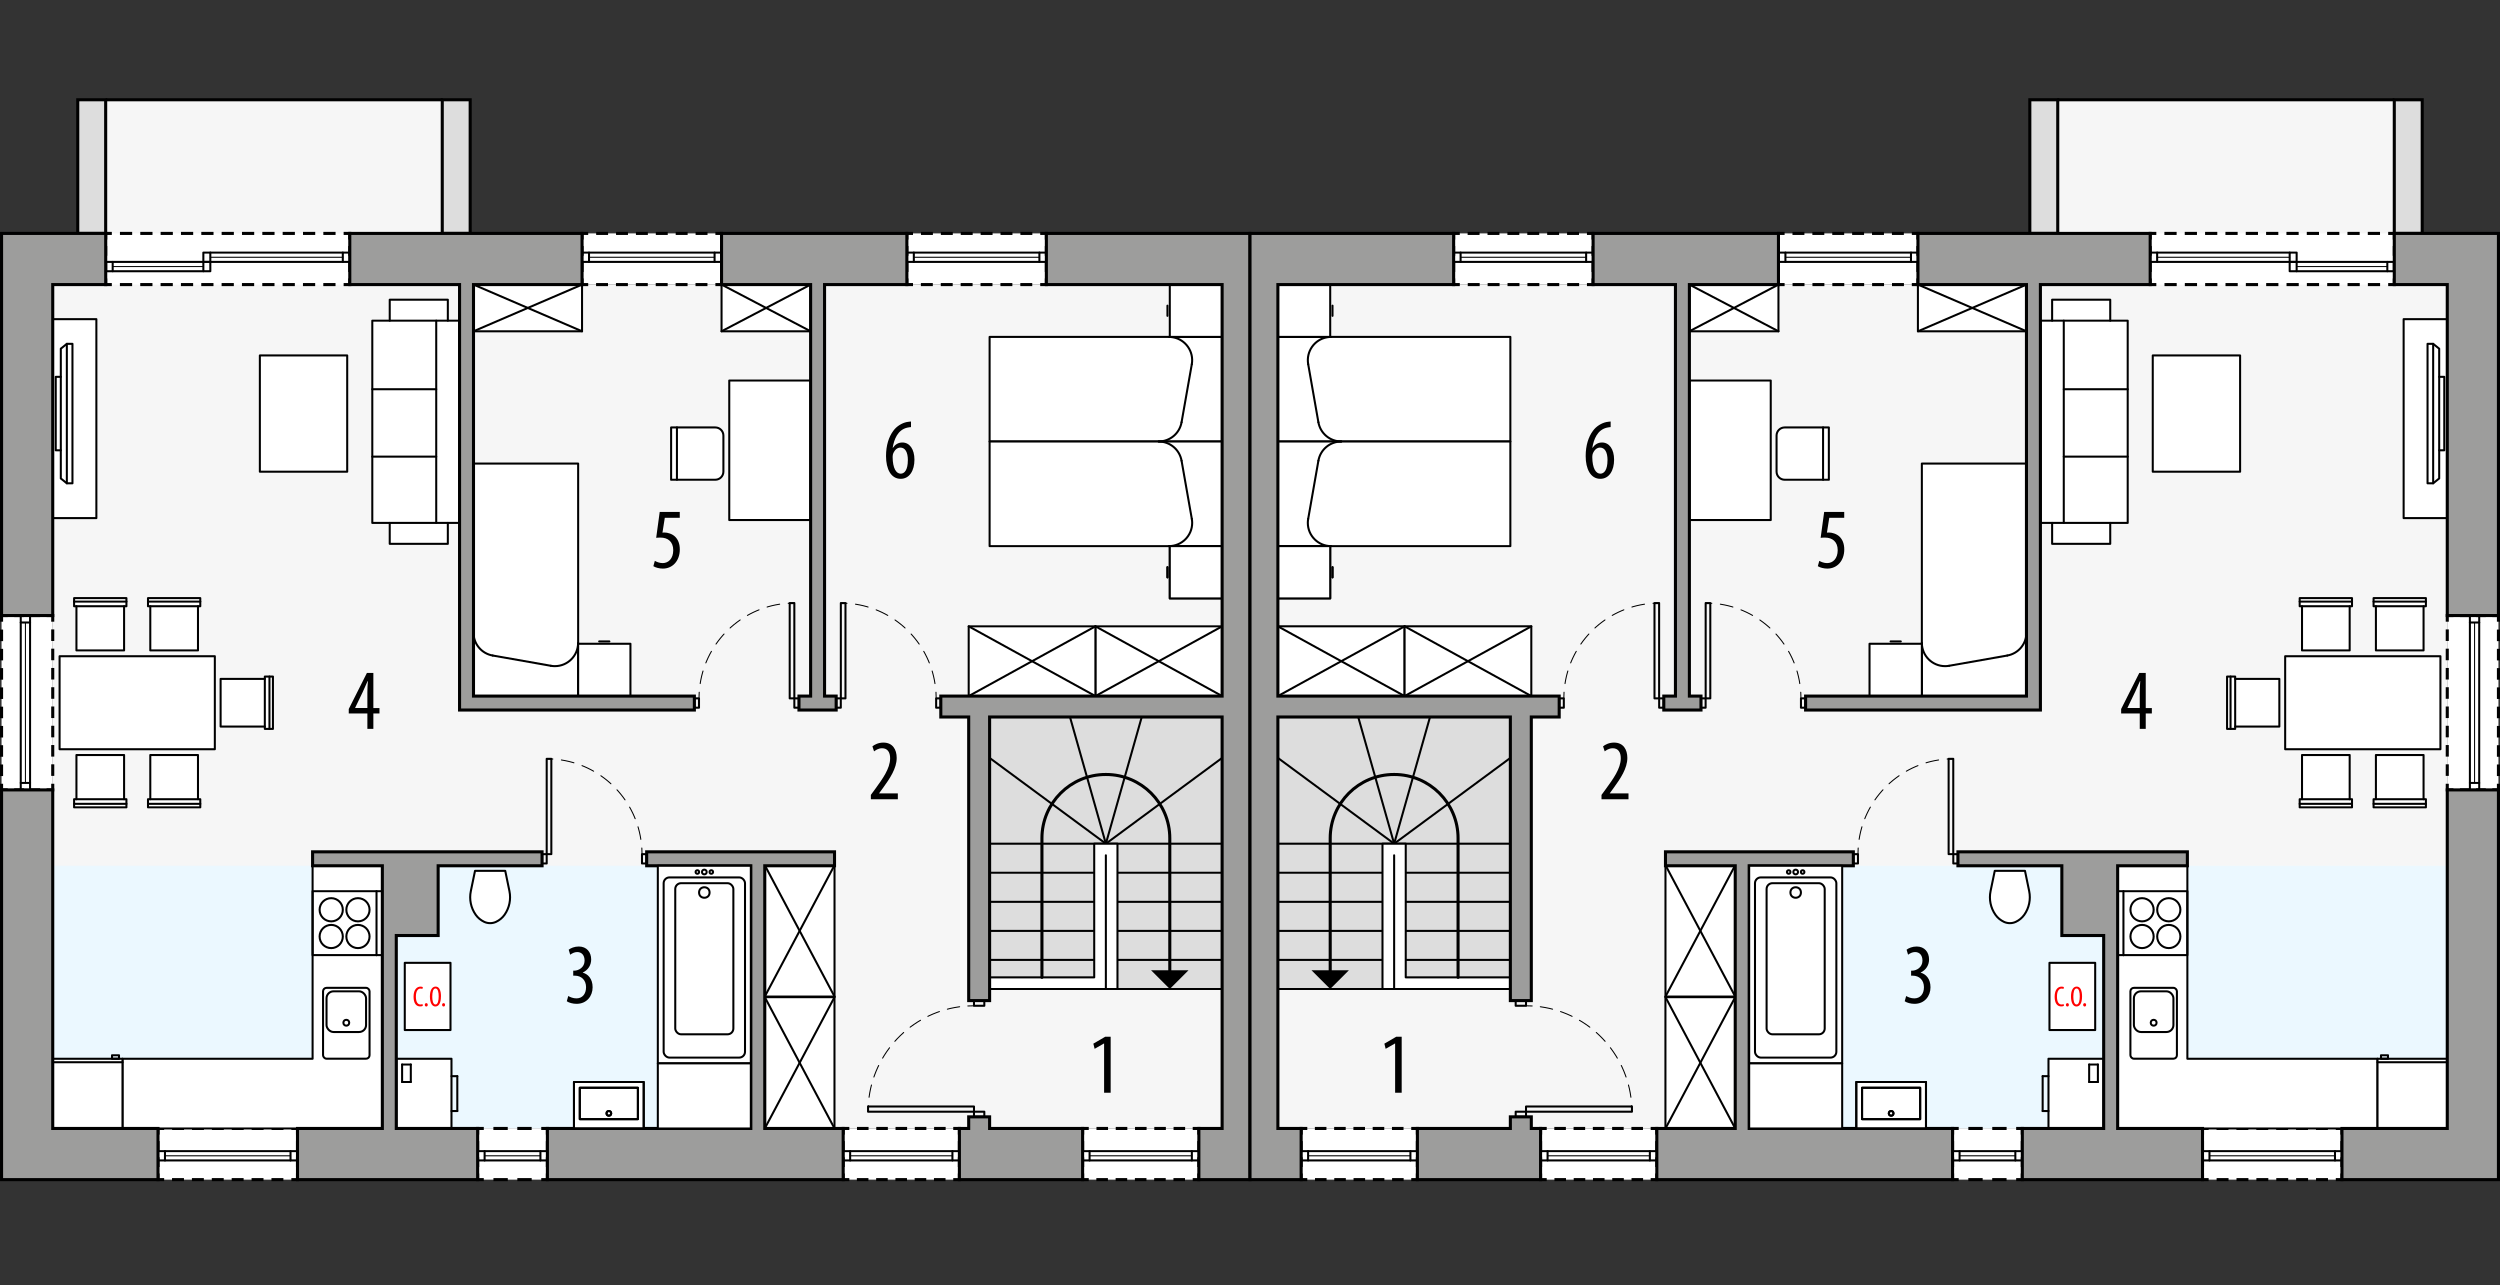 <?xml version="1.0" encoding="UTF-8"?><svg id="a" xmlns="http://www.w3.org/2000/svg" viewBox="0 0 609.66 313.42"><rect x="0" y="0" width="609.66" height="313.42" fill="#333333" stroke="none"/><defs><style>.ad,.ae,.af,.ag,.ah,.ai,.aj,.ak,.al,.am,.an,.ao,.ap,.aq,.ar,.as,.at{stroke:#000;}.ad,.ae,.af,.ag,.aj,.al,.am,.an,.ao,.aq,.ar,.as,.at{fill:none;}.ad,.ae,.ah,.aj,.ak,.aq,.at{stroke-linecap:round;stroke-linejoin:round;}.ad,.af,.ag,.ai,.al,.am,.an,.ao,.ap,.ar,.as{stroke-width:.75px;}.ae{stroke-dasharray:3.14 2.09;}.ae,.aj,.at{stroke-width:.25px;}.af{stroke-dasharray:2.82 1.88;}.af,.ag,.ai,.al,.am,.an,.ao,.ap,.ar,.as{stroke-miterlimit:10;}.au{fill:#f6f6f6;}.av{fill:#ebf8ff;}.aw,.ah{fill:#fff;}.ah,.ak,.aq{stroke-width:.5px;}.ax{fill:red;}.ai{fill:#9d9d9c;}.ak,.ap{fill:#ddd;}.al{stroke-dasharray:2.91 1.94;}.am{stroke-dasharray:2.37 1.58;}.an{stroke-dasharray:2.37 1.58;}.ao{stroke-dasharray:3.5 2.33;}.ar{stroke-dasharray:2.82 1.88;}.as{stroke-dasharray:2.98 1.98;}.at{stroke-dasharray:3.05 2.03;}</style></defs><polygon class="au" points="107.85 69.4 107.85 24.33 25.77 24.33 25.77 69.4 12.86 69.4 12.86 275.19 298.03 275.19 298.03 69.4 107.85 69.4"/><rect class="av" x="12.86" y="211.13" width="170.24" height="64.06"/><rect class="ak" x="241.33" y="174.85" width="56.69" height="66.33" transform="translate(539.36 416.03) rotate(180)"/><line class="aq" x1="298.03" y1="234.09" x2="272.51" y2="234.09"/><line class="aq" x1="266.84" y1="227.01" x2="241.33" y2="227.01"/><line class="aq" x1="266.84" y1="234.09" x2="241.33" y2="234.09"/><line class="aq" x1="254.09" y1="219.92" x2="241.33" y2="219.92"/><line class="aq" x1="266.84" y1="212.83" x2="241.33" y2="212.83"/><line class="aq" x1="269.68" y1="205.75" x2="241.33" y2="205.75"/><line class="aq" x1="272.51" y1="227.01" x2="298.03" y2="227.01"/><line class="aq" x1="272.51" y1="219.92" x2="298.03" y2="219.92"/><line class="aq" x1="272.51" y1="212.83" x2="298.03" y2="212.83"/><line class="aq" x1="269.68" y1="205.75" x2="298.03" y2="205.75"/><line class="aq" x1="269.68" y1="205.75" x2="260.93" y2="174.85"/><line class="aq" x1="269.68" y1="205.75" x2="241.33" y2="184.83"/><line class="aq" x1="269.68" y1="205.75" x2="278.43" y2="174.85"/><line class="aq" x1="269.68" y1="205.75" x2="298.03" y2="184.83"/><line class="aq" x1="254.09" y1="219.92" x2="266.84" y2="219.92"/><polygon class="ah" points="269.68 241.18 241.33 241.18 241.33 238.34 266.84 238.34 266.84 225.98 266.84 205.75 272.51 205.75 272.51 241.18 269.68 241.18 269.68 227.55 269.68 208.58 269.68 241.18"/><path class="ad" d="M254.09,238.34v-33.92c0-8.59,6.96-15.55,15.55-15.55h.08c8.59,0,15.55,6.96,15.55,15.55v32.81"/><polygon points="289.83 236.62 280.71 236.62 285.27 241.18 289.83 236.62"/><rect class="aw" x="25.77" y="56.92" width="59.54" height="12.48"/><polyline class="ag" points="85.3 67.9 85.3 69.4 83.8 69.4"/><line class="as" x1="81.82" y1="69.4" x2="28.26" y2="69.4"/><polyline class="ag" points="27.27 69.4 25.77 69.4 25.77 67.9"/><line class="an" x1="25.77" y1="66.32" x2="25.77" y2="59.21"/><polyline class="ag" points="25.77 58.42 25.77 56.92 27.27 56.92"/><line class="as" x1="29.25" y1="56.92" x2="82.81" y2="56.92"/><polyline class="ag" points="83.8 56.92 85.3 56.92 85.3 58.42"/><line class="an" x1="85.3" y1="60" x2="85.3" y2="67.11"/><rect class="aw" x=".38" y="150.11" width="12.48" height="42.52"/><polyline class="ag" points="1.88 192.63 .38 192.63 .38 191.13"/><line class="af" x1=".38" y1="189.25" x2=".38" y2="152.55"/><polyline class="ag" points=".38 151.61 .38 150.11 1.88 150.11"/><line class="an" x1="3.46" y1="150.11" x2="10.57" y2="150.11"/><polyline class="ag" points="11.36 150.11 12.86 150.11 12.86 151.61"/><line class="af" x1="12.86" y1="153.49" x2="12.86" y2="190.19"/><polyline class="ag" points="12.86 191.13 12.86 192.63 11.36 192.63"/><line class="an" x1="9.78" y1="192.63" x2="2.67" y2="192.63"/><rect class="aw" x="141.94" y="56.92" width="34.02" height="12.48"/><polyline class="ag" points="175.96 67.9 175.96 69.4 174.46 69.4"/><line class="al" x1="172.52" y1="69.4" x2="144.41" y2="69.4"/><polyline class="ag" points="143.44 69.4 141.94 69.4 141.94 67.9"/><line class="an" x1="141.94" y1="66.32" x2="141.94" y2="59.21"/><polyline class="ag" points="141.94 58.42 141.94 56.92 143.44 56.92"/><line class="al" x1="145.38" y1="56.92" x2="173.49" y2="56.92"/><polyline class="ag" points="174.46 56.92 175.96 56.92 175.96 58.42"/><line class="an" x1="175.96" y1="60" x2="175.96" y2="67.11"/><rect class="aw" x="38.53" y="275.19" width="34.02" height="12.48"/><polyline class="ag" points="72.55 286.17 72.55 287.67 71.05 287.67"/><line class="al" x1="69.11" y1="287.67" x2="41" y2="287.67"/><polyline class="ag" points="40.03 287.67 38.53 287.67 38.53 286.17"/><line class="am" x1="38.53" y1="284.59" x2="38.53" y2="277.48"/><polyline class="ag" points="38.53 276.69 38.53 275.19 40.03 275.19"/><line class="al" x1="41.97" y1="275.19" x2="70.08" y2="275.19"/><polyline class="ag" points="71.05 275.19 72.55 275.19 72.55 276.69"/><line class="am" x1="72.55" y1="278.27" x2="72.55" y2="285.38"/><rect class="aw" x="221.15" y="56.92" width="34.02" height="12.48"/><polyline class="ag" points="255.17 67.9 255.17 69.4 253.67 69.4"/><line class="al" x1="251.73" y1="69.4" x2="223.62" y2="69.4"/><polyline class="ag" points="222.65 69.4 221.15 69.4 221.15 67.9"/><line class="an" x1="221.15" y1="66.32" x2="221.15" y2="59.21"/><polyline class="ag" points="221.15 58.42 221.15 56.92 222.65 56.92"/><line class="al" x1="224.59" y1="56.92" x2="252.7" y2="56.92"/><polyline class="ag" points="253.67 56.92 255.17 56.92 255.17 58.42"/><line class="an" x1="255.17" y1="60" x2="255.17" y2="67.11"/><rect class="aw" x="264.01" y="275.19" width="28.35" height="12.48"/><polyline class="ag" points="292.36 286.17 292.36 287.67 290.86 287.67"/><line class="ar" x1="288.98" y1="287.67" x2="266.45" y2="287.67"/><polyline class="ag" points="265.51 287.67 264.01 287.67 264.01 286.17"/><line class="am" x1="264.01" y1="284.59" x2="264.01" y2="277.48"/><polyline class="ag" points="264.01 276.69 264.01 275.19 265.51 275.19"/><line class="ar" x1="267.39" y1="275.19" x2="289.92" y2="275.19"/><polyline class="ag" points="290.86 275.19 292.36 275.19 292.36 276.69"/><line class="am" x1="292.36" y1="278.27" x2="292.36" y2="285.38"/><rect class="aw" x="205.62" y="275.19" width="28.35" height="12.48"/><polyline class="ag" points="233.96 286.17 233.96 287.67 232.46 287.67"/><line class="ar" x1="230.58" y1="287.67" x2="208.05" y2="287.67"/><polyline class="ag" points="207.12 287.67 205.62 287.67 205.62 286.17"/><line class="am" x1="205.62" y1="284.59" x2="205.62" y2="277.48"/><polyline class="ag" points="205.62 276.69 205.62 275.19 207.12 275.19"/><line class="ar" x1="208.99" y1="275.19" x2="231.52" y2="275.19"/><polyline class="ag" points="232.46 275.19 233.96 275.19 233.96 276.69"/><line class="am" x1="233.96" y1="278.27" x2="233.96" y2="285.38"/><rect class="aw" x="116.48" y="275.19" width="17.01" height="12.48"/><polyline class="ag" points="133.49 286.17 133.49 287.67 131.99 287.67"/><line class="ao" x1="129.66" y1="287.67" x2="119.15" y2="287.67"/><polyline class="ag" points="117.98 287.67 116.48 287.67 116.48 286.17"/><line class="am" x1="116.48" y1="284.59" x2="116.48" y2="277.48"/><polyline class="ag" points="116.48 276.69 116.48 275.19 117.98 275.19"/><line class="ao" x1="120.32" y1="275.19" x2="130.82" y2="275.19"/><polyline class="ag" points="131.99 275.19 133.49 275.19 133.49 276.69"/><line class="am" x1="133.49" y1="278.27" x2="133.49" y2="285.38"/><path d="M269.25,254.47h-.04l-2.27,1.3-.31-1.26,2.88-1.68h1.34v13.65h-1.6v-12.01Z"/><path d="M138.6,242.9c.42.25,1.15.57,1.97.57,1.41,0,2.35-1.03,2.35-2.73s-1.11-2.81-2.75-2.81h-.38v-1.22h.31c.97-.02,2.46-.76,2.46-2.44,0-1.36-.73-2.1-1.81-2.1-.67,0-1.26.34-1.7.65l-.36-1.22c.5-.4,1.43-.78,2.46-.78,1.93,0,3.02,1.39,3.02,3.15,0,1.37-.71,2.56-2.04,3.19v.04c1.22.34,2.39,1.43,2.39,3.57s-1.43,4.03-3.91,4.03c-.88,0-1.85-.25-2.39-.63l.36-1.28Z"/><path d="M212.37,194.9v-1.05l1.15-1.57c1.62-2.25,3.55-4.81,3.55-7.37,0-1.51-.67-2.44-1.95-2.44-.99,0-1.62.53-1.97.76l-.4-1.22c.48-.4,1.43-.92,2.67-.92,2.27,0,3.25,1.68,3.25,3.74,0,2.56-1.68,5.04-3.36,7.35l-.92,1.26v.04h4.56v1.43h-6.57Z"/><path d="M89.59,177.75v-3.76h-4.54v-1.09l4.43-8.8h1.57v8.57h1.49v1.32h-1.49v3.76h-1.47ZM89.59,172.66v-3.86c0-.94.06-1.78.13-2.69h-.08c-.46,1.09-.76,1.74-1.15,2.58l-1.89,3.93v.04h3Z"/><path d="M165.79,126.27h-3.67l-.57,3.63c.17-.04.31-.04.5-.04.73,0,1.87.31,2.6,1.03.71.71,1.13,1.72,1.13,3.11,0,2.71-1.7,4.66-4.14,4.66-.82,0-1.76-.23-2.31-.59l.36-1.3c.42.25,1.15.55,1.91.55,1.39,0,2.58-1.07,2.58-3.15s-1.32-3.07-3.09-3.07c-.5,0-.82.02-1.07.06l.86-6.32h4.89v1.43Z"/><path d="M222.17,104.15c-.27.02-.57.06-.97.15-2.27.55-3.17,2.81-3.51,4.91h.06c.52-.78,1.28-1.3,2.31-1.3,1.74,0,2.94,1.6,2.94,4.2s-1.18,4.66-3.36,4.66c-2.37,0-3.57-2.41-3.57-5.54,0-2.65.69-4.7,1.76-6.15.82-1.15,2.12-1.91,3.3-2.16.44-.08.8-.1,1.03-.13v1.36ZM221.4,112.24c0-2.06-.71-3.09-1.83-3.09-.67,0-1.36.46-1.76,1.47-.06.15-.13.42-.13.82.02,2.79.88,4.07,1.97,4.07.92,0,1.74-.9,1.74-3.28Z"/><polyline class="aq" points="116.48 280.72 116.48 282.99 118.18 282.99 118.18 280.72 116.48 280.72"/><polyline class="aq" points="131.79 280.72 131.79 282.99 133.49 282.99 133.49 280.72 131.79 280.72"/><line class="aq" x1="118.18" y1="280.72" x2="131.79" y2="280.72"/><line class="aj" x1="118.18" y1="281.86" x2="131.79" y2="281.86"/><line class="aq" x1="118.18" y1="282.99" x2="131.79" y2="282.99"/><polyline class="aq" points="141.94 63.87 141.94 61.6 143.64 61.6 143.64 63.87 141.94 63.87"/><polyline class="aq" points="174.26 63.87 174.26 61.6 175.96 61.6 175.96 63.87 174.26 63.87"/><line class="aq" x1="143.64" y1="63.87" x2="174.26" y2="63.87"/><line class="aj" x1="143.64" y1="62.74" x2="174.26" y2="62.74"/><line class="aq" x1="143.64" y1="61.6" x2="174.26" y2="61.6"/><polyline class="aq" points="221.15 63.87 221.15 61.6 222.85 61.6 222.85 63.87 221.15 63.87"/><polyline class="aq" points="253.47 63.87 253.47 61.6 255.17 61.6 255.17 63.87 253.47 63.87"/><line class="aq" x1="222.85" y1="63.87" x2="253.47" y2="63.87"/><line class="aj" x1="222.85" y1="62.74" x2="253.47" y2="62.74"/><line class="aq" x1="222.85" y1="61.6" x2="253.47" y2="61.6"/><polyline class="aq" points="38.53 280.72 38.53 282.99 40.23 282.99 40.23 280.72 38.53 280.72"/><polyline class="aq" points="70.85 280.72 70.85 282.99 72.55 282.99 72.55 280.72 70.85 280.72"/><line class="aq" x1="40.23" y1="280.72" x2="70.85" y2="280.72"/><line class="aj" x1="40.23" y1="281.86" x2="70.85" y2="281.86"/><line class="aq" x1="40.23" y1="282.99" x2="70.85" y2="282.99"/><polyline class="aq" points="7.33 150.11 5.06 150.11 5.06 151.81 7.33 151.81 7.33 150.11"/><polyline class="aq" points="7.33 190.93 5.06 190.93 5.06 192.63 7.33 192.63 7.33 190.93"/><line class="aq" x1="7.33" y1="151.81" x2="7.33" y2="190.93"/><line class="aj" x1="6.2" y1="151.81" x2="6.2" y2="190.93"/><line class="aq" x1="5.06" y1="151.81" x2="5.06" y2="190.93"/><polyline class="aq" points="49.59 63.87 49.59 61.6 51.29 61.6 51.29 63.87 49.59 63.87"/><polyline class="aq" points="83.6 63.87 83.6 61.6 85.3 61.6 85.3 63.87 83.6 63.87"/><line class="aq" x1="51.29" y1="63.87" x2="83.6" y2="63.87"/><line class="aj" x1="51.29" y1="62.74" x2="83.6" y2="62.74"/><line class="aq" x1="51.29" y1="61.6" x2="83.6" y2="61.6"/><polyline class="aq" points="25.78 66.14 25.78 63.87 27.48 63.87 27.48 66.14 25.78 66.14"/><polyline class="aq" points="49.59 66.14 49.59 63.87 51.29 63.87 51.29 66.14 49.59 66.14"/><line class="aq" x1="27.48" y1="66.14" x2="49.59" y2="66.14"/><line class="aj" x1="27.48" y1="65.01" x2="49.59" y2="65.01"/><line class="aq" x1="27.48" y1="63.87" x2="49.59" y2="63.87"/><polyline class="aq" points="205.62 280.72 205.62 282.99 207.32 282.99 207.32 280.72 205.62 280.72"/><polyline class="aq" points="232.26 280.72 232.26 282.99 233.96 282.99 233.96 280.72 232.26 280.72"/><line class="aq" x1="207.32" y1="280.72" x2="232.26" y2="280.72"/><line class="aj" x1="207.32" y1="281.86" x2="232.26" y2="281.86"/><line class="aq" x1="207.32" y1="282.99" x2="232.26" y2="282.99"/><polyline class="aq" points="264.01 280.72 264.01 282.99 265.71 282.99 265.71 280.72 264.01 280.72"/><polyline class="aq" points="290.65 280.72 290.65 282.99 292.36 282.99 292.36 280.72 290.65 280.72"/><line class="aq" x1="265.71" y1="280.72" x2="290.65" y2="280.72"/><line class="aj" x1="265.71" y1="281.86" x2="290.65" y2="281.86"/><line class="aq" x1="265.71" y1="282.99" x2="290.65" y2="282.99"/><rect class="aq" x="193.71" y="170.31" width="1.13" height="2.27"/><rect class="aq" x="169.33" y="170.31" width="1.13" height="2.27"/><rect class="aq" x="192.58" y="147.07" width="1.13" height="23.24"/><path class="aj" d="M193.71,147.07c-.5,0-1,.02-1.5.05"/><path class="ae" d="M190.13,147.34c-10.31,1.6-18.39,9.97-19.52,20.42"/><path class="aj" d="M170.51,168.81c-.03.5-.05,1-.05,1.5"/><rect class="aq" x="132.19" y="208.3" width="1.13" height="2.27"/><rect class="aq" x="156.56" y="208.3" width="1.13" height="2.27"/><rect class="aq" x="133.32" y="185.05" width="1.13" height="23.24"/><path class="aj" d="M133.32,185.05c.5,0,1,.02,1.5.05"/><path class="ae" d="M136.9,185.33c10.31,1.6,18.39,9.97,19.52,20.42"/><path class="aj" d="M156.52,206.8c.03.5.05,1,.05,1.5"/><rect class="aq" x="237.52" y="271.1" width="2.52" height="1.26"/><rect class="aq" x="237.52" y="244.01" width="2.52" height="1.26"/><rect class="aq" x="211.69" y="269.84" width="25.83" height="1.26"/><path class="aj" d="M211.69,271.1c0-.5.01-1,.04-1.5"/><path class="at" d="M211.93,267.58c1.61-11.78,11.16-21.03,23.07-22.18"/><path class="aj" d="M236.02,245.32c.5-.03,1-.04,1.5-.04"/><rect class="aq" x="203.91" y="170.31" width="1.13" height="2.27"/><rect class="aq" x="228.29" y="170.31" width="1.13" height="2.27"/><rect class="aq" x="205.05" y="147.07" width="1.13" height="23.24"/><path class="aj" d="M205.05,147.07c.5,0,1,.02,1.5.05"/><path class="ae" d="M208.63,147.34c10.31,1.6,18.39,9.97,19.52,20.42"/><path class="aj" d="M228.25,168.81c.03.5.05,1,.05,1.5"/><polygon class="ah" points="76.23 211.13 76.23 258.19 29.87 258.19 29.87 275.19 93.24 275.19 93.24 211.13 76.23 211.13"/><rect class="aq" x="78.78" y="240.9" width="11.34" height="17.28" rx=".85" ry=".85"/><rect class="aq" x="79.63" y="241.75" width="9.64" height="9.92" rx="1.7" ry="1.7"/><circle class="aq" cx="84.45" cy="249.41" r=".71"/><rect class="ah" x="63.37" y="86.68" width="21.3" height="28.35"/><rect class="ah" x="115.47" y="69.4" width="26.47" height="11.39"/><line class="aq" x1="141.94" y1="69.4" x2="115.47" y2="80.79"/><line class="aq" x1="115.47" y1="69.4" x2="141.94" y2="80.79"/><rect class="ah" x="175.96" y="69.4" width="21.72" height="11.39"/><line class="aq" x1="197.68" y1="69.4" x2="175.96" y2="80.79"/><line class="aq" x1="175.96" y1="69.4" x2="197.68" y2="80.79"/><rect class="ah" x="267.13" y="152.74" width="30.9" height="17.01"/><line class="aq" x1="298.03" y1="152.74" x2="267.13" y2="169.75"/><line class="aq" x1="267.13" y1="152.74" x2="298.03" y2="169.75"/><rect class="ah" x="236.23" y="152.74" width="30.9" height="17.01"/><line class="aq" x1="267.13" y1="152.74" x2="236.23" y2="169.75"/><line class="aq" x1="236.23" y1="152.74" x2="267.13" y2="169.75"/><rect class="ah" x="178.99" y="250.68" width="32.03" height="17.01" transform="translate(454.18 64.18) rotate(90)"/><line class="aq" x1="203.51" y1="275.19" x2="186.5" y2="243.16"/><line class="aq" x1="203.51" y1="243.16" x2="186.5" y2="275.19"/><rect class="ah" x="178.99" y="218.5" width="32.03" height="17.01" transform="translate(422.01 32) rotate(90)"/><line class="aq" x1="203.51" y1="243.02" x2="186.5" y2="210.99"/><line class="aq" x1="203.51" y1="210.99" x2="186.5" y2="243.02"/><rect class="ah" x="98.71" y="234.8" width="11.15" height="16.39"/><rect class="ah" x="12.86" y="258.19" width="17.01" height="17.01"/><line class="aq" x1="29.87" y1="259.04" x2="12.86" y2="259.04"/><rect class="aq" x="27.32" y="257.34" width="1.7" height=".85"/><rect class="ah" x="14.53" y="160.03" width="37.86" height="22.68"/><polygon class="ah" points="64.58 177.18 53.8 177.18 53.8 165.56 64.58 165.56 64.58 164.99 66.56 164.99 66.56 177.75 64.58 177.75 64.58 177.18"/><line class="aq" x1="64.58" y1="177.18" x2="64.58" y2="165.56"/><line class="aq" x1="65.71" y1="177.75" x2="65.71" y2="164.99"/><polygon class="ah" points="30.26 194.9 30.26 184.12 18.64 184.12 18.64 194.9 18.07 194.9 18.07 196.88 30.83 196.88 30.83 194.9 30.26 194.9"/><line class="aq" x1="30.26" y1="194.9" x2="18.64" y2="194.9"/><line class="aq" x1="30.83" y1="196.03" x2="18.07" y2="196.03"/><polygon class="ah" points="48.28 194.9 48.28 184.12 36.65 184.12 36.65 194.9 36.09 194.9 36.09 196.88 48.84 196.88 48.84 194.9 48.28 194.9"/><line class="aq" x1="48.28" y1="194.9" x2="36.65" y2="194.9"/><line class="aq" x1="48.84" y1="196.03" x2="36.09" y2="196.03"/><polygon class="ah" points="30.26 147.84 30.26 158.61 18.64 158.61 18.64 147.84 18.07 147.84 18.07 145.86 30.83 145.86 30.83 147.84 30.26 147.84"/><line class="aq" x1="30.26" y1="147.84" x2="18.64" y2="147.84"/><line class="aq" x1="30.83" y1="146.71" x2="18.07" y2="146.71"/><polygon class="ah" points="48.28 147.84 48.28 158.61 36.65 158.61 36.65 147.84 36.09 147.84 36.09 145.86 48.84 145.86 48.84 147.84 48.28 147.84"/><line class="aq" x1="48.28" y1="147.84" x2="36.65" y2="147.84"/><line class="aq" x1="48.84" y1="146.71" x2="36.09" y2="146.71"/><circle class="aq" cx="80.77" cy="228.38" r="2.83"/><circle class="aq" cx="87.29" cy="228.38" r="2.83"/><circle class="aq" cx="87.29" cy="221.86" r="2.83"/><circle class="aq" cx="80.77" cy="221.86" r="2.83"/><line class="aq" x1="91.82" y1="217.33" x2="91.82" y2="232.92"/><line class="aq" x1="91.82" y1="232.92" x2="91.82" y2="232.92"/><polygon class="aq" points="76.23 232.92 91.82 232.92 93.24 232.92 93.24 217.33 76.23 217.33 76.23 232.92"/><path class="ah" d="M123.21,212.37l1.02,4.93c.42,2.01-.01,4.1-1.19,5.78-.53.75-1.25,1.34-2.08,1.73-.91.42-1.96.42-2.87,0-.83-.39-1.55-.98-2.08-1.73-1.18-1.68-1.61-3.77-1.19-5.78l1.02-4.93h7.37"/><rect class="ah" x="96.64" y="258.19" width="13.46" height="17.01"/><line class="aq" x1="100.18" y1="263.86" x2="100.18" y2="259.6"/><line class="aq" x1="98.06" y1="263.86" x2="100.18" y2="263.86"/><line class="aq" x1="100.18" y1="259.6" x2="98.06" y2="259.6"/><line class="aq" x1="98.06" y1="259.6" x2="98.06" y2="263.86"/><line class="aq" x1="111.52" y1="270.94" x2="111.52" y2="262.44"/><line class="aq" x1="110.11" y1="270.94" x2="111.52" y2="270.94"/><line class="aq" x1="111.52" y1="262.44" x2="110.11" y2="262.44"/><path class="ah" d="M163.66,116.99h10.77c1.1,0,1.98-.89,1.98-1.98v-8.79c0-1.1-.89-1.98-1.98-1.98h-10.77v12.76"/><rect class="ah" x="177.84" y="92.8" width="19.84" height="34.02"/><line class="aq" x1="165.08" y1="116.99" x2="165.08" y2="104.23"/><polyline class="ah" points="115.47 113.05 115.47 169.75 140.99 169.75 140.99 113.05 115.47 113.05"/><line class="aq" x1="134.33" y1="162.36" x2="120.16" y2="159.86"/><path class="aq" d="M115.47,154.28c0,2.75,1.98,5.11,4.68,5.58"/><path class="aq" d="M134.33,162.36c.33.06.65.09.98.09,3.13,0,5.67-2.54,5.67-5.67"/><line class="aq" x1="146.12" y1="156.42" x2="148.6" y2="156.42"/><polyline class="ah" points="140.99 156.99 153.74 156.99 153.74 169.75 140.99 169.75 140.99 156.99"/><rect class="ah" x="12.86" y="77.83" width="10.64" height="48.52"/><polygon class="aq" points="16.3 117.86 17.67 117.86 17.67 83.85 16.3 83.85 16.3 83.85 14.83 85.03 14.83 91.9 13.59 91.9 13.59 109.81 14.83 109.81 14.83 116.68 16.3 117.86"/><line class="aq" x1="16.3" y1="117.86" x2="16.3" y2="83.85"/><line class="aq" x1="14.83" y1="91.9" x2="14.83" y2="109.81"/><polyline class="ah" points="90.79 78.2 95.04 78.2 95.04 73.09 109.21 73.09 109.21 78.2 112.05 78.2 112.05 127.52 109.21 127.52 109.21 132.62 95.04 132.62 95.04 127.52 90.79 127.52 90.79 78.2"/><polyline class="aq" points="109.21 78.2 106.38 78.2 106.38 127.52 109.21 127.52"/><line class="aq" x1="95.04" y1="78.2" x2="106.38" y2="78.2"/><line class="aq" x1="106.38" y1="127.52" x2="95.04" y2="127.52"/><line class="aq" x1="90.79" y1="94.92" x2="106.38" y2="94.92"/><line class="aq" x1="90.79" y1="111.36" x2="106.38" y2="111.36"/><polyline class="ah" points="241.33 107.67 241.33 82.16 298.03 82.16 298.03 107.67 241.33 107.67"/><polyline class="ah" points="241.33 107.67 241.33 133.18 298.03 133.18 298.03 107.67 241.33 107.67"/><line class="aq" x1="288.14" y1="102.98" x2="290.64" y2="88.81"/><path class="aq" d="M288.14,102.98c-.48,2.71-2.83,4.68-5.58,4.68"/><path class="aq" d="M285.06,82.16c.33,0,.66.03.98.09,3.08.54,5.14,3.48,4.6,6.57"/><line class="aq" x1="284.7" y1="74.54" x2="284.7" y2="77.02"/><polyline class="ah" points="285.27 82.16 298.03 82.16 298.03 69.4 285.27 69.4 285.27 82.16"/><line class="aq" x1="288.14" y1="112.35" x2="290.64" y2="126.53"/><path class="aq" d="M288.14,112.35c-.48-2.71-2.83-4.68-5.58-4.68"/><path class="aq" d="M285.06,133.18c3.13,0,5.67-2.54,5.67-5.67,0-.33-.03-.66-.09-.98"/><line class="aq" x1="284.7" y1="140.8" x2="284.7" y2="138.32"/><polyline class="aq" points="285.27 133.18 298.03 133.18 298.03 145.93 285.27 145.93 285.27 133.18"/><line class="aq" x1="284.7" y1="140.8" x2="284.7" y2="138.32"/><polyline class="ah" points="285.27 133.18 298.03 133.18 298.03 145.93 285.27 145.93 285.27 133.18"/><rect class="ap" x="18.96" y="24.33" width="6.81" height="32.59"/><rect class="ap" x="107.85" y="24.33" width="6.81" height="32.59"/><line class="ag" x1="25.77" y1="24.33" x2="107.97" y2="24.33"/><path class="ax" d="M103.12,245.3c-.15.08-.38.13-.68.13-.93,0-1.59-.75-1.59-2.36,0-1.88.93-2.47,1.68-2.47.29,0,.49.06.59.12l-.12.46c-.11-.05-.23-.1-.48-.1-.51,0-1.1.49-1.1,1.95s.54,1.93,1.11,1.93c.2,0,.39-.05.5-.11l.08.46Z"/><path class="ax" d="M103.59,245.04c0-.24.16-.41.36-.41.22,0,.36.16.36.41s-.13.41-.36.41c-.2,0-.36-.16-.36-.41Z"/><path class="ax" d="M107.53,242.98c0,1.78-.61,2.47-1.37,2.47s-1.32-.84-1.32-2.44.56-2.42,1.4-2.42,1.3.88,1.3,2.4ZM105.41,243.01c0,.98.19,1.95.79,1.95s.78-1.04.78-1.97-.16-1.94-.78-1.94-.78.99-.78,1.95Z"/><path class="ax" d="M107.81,245.04c0-.24.16-.41.36-.41.22,0,.36.16.36.41s-.13.41-.36.41c-.2,0-.36-.16-.36-.41Z"/><polygon class="ai" points="12.86 69.4 25.78 69.4 25.78 56.92 .39 56.92 .38 56.92 .38 150.11 12.86 150.11 12.86 69.4"/><polygon class="ai" points="12.86 192.63 .38 192.63 .38 287.67 38.53 287.67 38.53 275.19 12.86 275.19 12.86 192.63"/><polygon class="ai" points="76.23 211.13 93.24 211.13 93.24 275.19 72.55 275.19 72.55 287.67 116.48 287.67 116.48 275.19 96.64 275.19 96.64 228.14 106.85 228.14 106.85 211.13 132.19 211.13 132.19 207.73 76.23 207.73 76.23 211.13"/><polygon class="ai" points="186.5 211.13 203.51 211.13 203.51 207.73 157.7 207.73 157.7 211.13 183.1 211.13 183.1 275.19 133.49 275.19 133.49 287.67 205.62 287.67 205.62 275.19 186.5 275.19 186.5 211.13"/><polygon class="ai" points="241.33 272.36 236.23 272.36 236.23 275.19 233.96 275.19 233.96 287.67 264.01 287.67 264.01 275.19 241.33 275.19 241.33 272.36"/><polygon class="ai" points="255.17 56.92 255.17 69.4 298.03 69.4 298.03 169.75 229.43 169.75 229.43 174.85 236.23 174.85 236.23 244.01 241.33 244.01 241.33 174.85 298.03 174.85 298.03 275.19 292.36 275.19 292.36 287.67 304.83 287.67 304.83 56.92 255.17 56.92"/><polygon class="ai" points="175.96 69.4 197.68 69.4 197.68 169.75 194.84 169.75 194.84 173.15 203.91 173.15 203.91 169.75 201.08 169.75 201.08 69.4 221.15 69.4 221.15 56.92 175.96 56.92 175.96 69.4"/><polygon class="ai" points="112.07 173.15 169.33 173.15 169.33 169.75 115.47 169.75 115.47 69.4 141.94 69.4 141.94 56.92 85.3 56.92 85.3 69.4 112.07 69.4 112.07 173.15"/><polygon class="au" points="501.81 69.4 501.81 24.33 583.89 24.33 583.89 69.4 596.8 69.4 596.8 275.19 311.63 275.19 311.63 69.4 501.81 69.4"/><rect class="av" x="426.56" y="211.13" width="170.24" height="64.06" transform="translate(1023.35 486.33) rotate(-180)"/><rect class="ak" x="311.63" y="174.85" width="56.69" height="66.33"/><line class="aq" x1="311.63" y1="234.09" x2="337.14" y2="234.09"/><line class="aq" x1="342.81" y1="227.01" x2="368.32" y2="227.01"/><line class="aq" x1="342.81" y1="234.09" x2="368.32" y2="234.09"/><line class="aq" x1="355.57" y1="219.92" x2="368.32" y2="219.92"/><line class="aq" x1="342.81" y1="212.83" x2="368.32" y2="212.83"/><line class="aq" x1="339.98" y1="205.75" x2="368.32" y2="205.75"/><line class="aq" x1="337.14" y1="227.01" x2="311.63" y2="227.01"/><line class="aq" x1="337.14" y1="219.92" x2="311.63" y2="219.92"/><line class="aq" x1="337.14" y1="212.83" x2="311.63" y2="212.83"/><line class="aq" x1="339.98" y1="205.75" x2="311.63" y2="205.75"/><line class="aq" x1="339.98" y1="205.75" x2="348.73" y2="174.85"/><line class="aq" x1="339.98" y1="205.75" x2="368.32" y2="184.83"/><line class="aq" x1="339.98" y1="205.75" x2="331.22" y2="174.85"/><line class="aq" x1="339.98" y1="205.75" x2="311.63" y2="184.83"/><line class="aq" x1="355.57" y1="219.92" x2="342.81" y2="219.92"/><polygon class="ah" points="339.98 241.18 368.32 241.18 368.32 238.34 342.81 238.34 342.81 225.98 342.81 205.75 337.14 205.75 337.14 241.18 339.98 241.18 339.98 227.55 339.98 208.58 339.98 241.18"/><path class="ad" d="M355.57,238.34v-33.92c0-8.59-6.96-15.55-15.55-15.55h-.08c-8.59,0-15.55,6.96-15.55,15.55v32.81"/><polygon points="328.94 236.62 319.83 236.62 324.39 241.18 328.94 236.62"/><rect class="aw" x="524.35" y="56.92" width="59.54" height="12.48"/><polyline class="ag" points="524.35 67.9 524.35 69.4 525.85 69.4"/><line class="as" x1="527.84" y1="69.4" x2="581.4" y2="69.4"/><polyline class="ag" points="582.39 69.4 583.89 69.4 583.89 67.9"/><line class="an" x1="583.89" y1="66.32" x2="583.89" y2="59.21"/><polyline class="ag" points="583.89 58.42 583.89 56.92 582.39 56.92"/><line class="as" x1="580.4" y1="56.92" x2="526.85" y2="56.92"/><polyline class="ag" points="525.85 56.92 524.35 56.92 524.35 58.42"/><line class="an" x1="524.35" y1="60" x2="524.35" y2="67.11"/><rect class="aw" x="596.8" y="150.11" width="12.48" height="42.52"/><polyline class="ag" points="607.78 192.63 609.28 192.63 609.28 191.13"/><line class="af" x1="609.28" y1="189.25" x2="609.28" y2="152.55"/><polyline class="ag" points="609.28 151.61 609.28 150.11 607.78 150.11"/><line class="an" x1="606.2" y1="150.11" x2="599.09" y2="150.11"/><polyline class="ag" points="598.3 150.11 596.8 150.11 596.8 151.61"/><line class="af" x1="596.8" y1="153.49" x2="596.8" y2="190.19"/><polyline class="ag" points="596.8 191.13 596.8 192.63 598.3 192.63"/><line class="an" x1="599.88" y1="192.63" x2="606.99" y2="192.63"/><rect class="aw" x="433.7" y="56.92" width="34.02" height="12.48"/><polyline class="ag" points="433.7 67.9 433.7 69.4 435.2 69.4"/><line class="al" x1="437.14" y1="69.4" x2="465.25" y2="69.4"/><polyline class="ag" points="466.22 69.4 467.72 69.4 467.72 67.9"/><line class="an" x1="467.72" y1="66.32" x2="467.72" y2="59.21"/><polyline class="ag" points="467.72 58.42 467.72 56.92 466.22 56.92"/><line class="al" x1="464.28" y1="56.92" x2="436.17" y2="56.92"/><polyline class="ag" points="435.2 56.92 433.7 56.92 433.7 58.42"/><line class="an" x1="433.7" y1="60" x2="433.7" y2="67.11"/><rect class="aw" x="537.11" y="275.19" width="34.02" height="12.48"/><polyline class="ag" points="537.11 286.17 537.11 287.67 538.61 287.67"/><line class="al" x1="540.55" y1="287.67" x2="568.66" y2="287.67"/><polyline class="ag" points="569.62 287.67 571.12 287.67 571.12 286.17"/><line class="am" x1="571.12" y1="284.59" x2="571.12" y2="277.48"/><polyline class="ag" points="571.12 276.69 571.12 275.19 569.62 275.19"/><line class="al" x1="567.69" y1="275.19" x2="539.58" y2="275.19"/><polyline class="ag" points="538.61 275.19 537.11 275.19 537.11 276.69"/><line class="am" x1="537.11" y1="278.27" x2="537.11" y2="285.38"/><rect class="aw" x="354.49" y="56.92" width="34.02" height="12.48"/><polyline class="ag" points="354.49 67.9 354.49 69.4 355.99 69.4"/><line class="al" x1="357.93" y1="69.4" x2="386.03" y2="69.4"/><polyline class="ag" points="387 69.4 388.5 69.4 388.5 67.9"/><line class="an" x1="388.5" y1="66.32" x2="388.5" y2="59.21"/><polyline class="ag" points="388.5 58.42 388.5 56.92 387 56.92"/><line class="al" x1="385.06" y1="56.92" x2="356.96" y2="56.92"/><polyline class="ag" points="355.99 56.92 354.49 56.92 354.49 58.42"/><line class="an" x1="354.49" y1="60" x2="354.49" y2="67.11"/><rect class="aw" x="317.3" y="275.19" width="28.35" height="12.48"/><polyline class="ag" points="317.3 286.17 317.3 287.67 318.8 287.67"/><line class="ar" x1="320.68" y1="287.67" x2="343.21" y2="287.67"/><polyline class="ag" points="344.15 287.67 345.65 287.67 345.65 286.17"/><line class="am" x1="345.65" y1="284.59" x2="345.65" y2="277.48"/><polyline class="ag" points="345.65 276.69 345.65 275.19 344.15 275.19"/><line class="ar" x1="342.27" y1="275.19" x2="319.74" y2="275.19"/><polyline class="ag" points="318.8 275.19 317.3 275.19 317.3 276.69"/><line class="am" x1="317.3" y1="278.27" x2="317.3" y2="285.38"/><rect class="aw" x="375.69" y="275.19" width="28.35" height="12.48"/><polyline class="ag" points="375.69 286.17 375.69 287.67 377.19 287.67"/><line class="ar" x1="379.07" y1="287.67" x2="401.6" y2="287.67"/><polyline class="ag" points="402.54 287.67 404.04 287.67 404.04 286.17"/><line class="am" x1="404.04" y1="284.59" x2="404.04" y2="277.48"/><polyline class="ag" points="404.04 276.69 404.04 275.19 402.54 275.19"/><line class="ar" x1="400.66" y1="275.19" x2="378.13" y2="275.19"/><polyline class="ag" points="377.19 275.19 375.69 275.19 375.69 276.69"/><line class="am" x1="375.69" y1="278.27" x2="375.69" y2="285.38"/><rect class="aw" x="476.16" y="275.19" width="17.01" height="12.48"/><polyline class="ag" points="476.16 286.17 476.16 287.67 477.66 287.67"/><line class="ao" x1="480" y1="287.67" x2="490.5" y2="287.67"/><polyline class="ag" points="491.67 287.67 493.17 287.67 493.17 286.17"/><line class="am" x1="493.17" y1="284.59" x2="493.17" y2="277.48"/><polyline class="ag" points="493.17 276.69 493.17 275.19 491.67 275.19"/><line class="ao" x1="489.34" y1="275.19" x2="478.83" y2="275.19"/><polyline class="ag" points="477.66 275.19 476.16 275.19 476.16 276.69"/><line class="am" x1="476.16" y1="278.27" x2="476.16" y2="285.38"/><path d="M340.22,254.47h-.04l-2.27,1.3-.31-1.26,2.88-1.68h1.34v13.65h-1.6v-12.01Z"/><path d="M464.86,242.9c.42.25,1.15.57,1.97.57,1.41,0,2.35-1.03,2.35-2.73s-1.11-2.81-2.75-2.81h-.38v-1.22h.31c.97-.02,2.46-.76,2.46-2.44,0-1.36-.74-2.1-1.81-2.1-.67,0-1.26.34-1.7.65l-.36-1.22c.5-.4,1.43-.78,2.46-.78,1.93,0,3.02,1.39,3.02,3.15,0,1.37-.71,2.56-2.04,3.19v.04c1.22.34,2.39,1.43,2.39,3.57s-1.43,4.03-3.9,4.03c-.88,0-1.85-.25-2.39-.63l.36-1.28Z"/><path d="M390.55,194.9v-1.05l1.15-1.57c1.62-2.25,3.55-4.81,3.55-7.37,0-1.51-.67-2.44-1.95-2.44-.99,0-1.62.53-1.97.76l-.4-1.22c.48-.4,1.43-.92,2.67-.92,2.27,0,3.25,1.68,3.25,3.74,0,2.56-1.68,5.04-3.36,7.35l-.92,1.26v.04h4.56v1.43h-6.57Z"/><path d="M521.81,177.75v-3.76h-4.54v-1.09l4.43-8.8h1.57v8.57h1.49v1.32h-1.49v3.76h-1.47ZM521.81,172.66v-3.86c0-.94.06-1.78.12-2.69h-.08c-.46,1.09-.76,1.74-1.15,2.58l-1.89,3.93v.04h3Z"/><path d="M449.76,126.27h-3.67l-.57,3.63c.17-.04.31-.04.5-.04.73,0,1.87.31,2.6,1.03.71.71,1.13,1.72,1.13,3.11,0,2.71-1.7,4.66-4.14,4.66-.82,0-1.76-.23-2.31-.59l.36-1.3c.42.25,1.15.55,1.91.55,1.39,0,2.58-1.07,2.58-3.15s-1.32-3.07-3.09-3.07c-.5,0-.82.02-1.07.06l.86-6.32h4.89v1.43Z"/><path d="M392.79,104.15c-.27.02-.57.06-.97.15-2.27.55-3.17,2.81-3.51,4.91h.06c.52-.78,1.28-1.3,2.31-1.3,1.74,0,2.94,1.6,2.94,4.2s-1.18,4.66-3.36,4.66c-2.37,0-3.57-2.41-3.57-5.54,0-2.65.69-4.7,1.76-6.15.82-1.15,2.12-1.91,3.3-2.16.44-.08.8-.1,1.03-.13v1.36ZM392.02,112.24c0-2.06-.71-3.09-1.83-3.09-.67,0-1.36.46-1.76,1.47-.06.15-.13.42-.13.82.02,2.79.88,4.07,1.97,4.07.92,0,1.74-.9,1.74-3.28Z"/><polyline class="aq" points="493.17 280.72 493.17 282.99 491.47 282.99 491.47 280.72 493.17 280.72"/><polyline class="aq" points="477.87 280.72 477.87 282.99 476.16 282.99 476.16 280.72 477.87 280.72"/><line class="aq" x1="491.47" y1="280.72" x2="477.87" y2="280.72"/><line class="aj" x1="491.47" y1="281.86" x2="477.87" y2="281.86"/><line class="aq" x1="491.47" y1="282.99" x2="477.87" y2="282.99"/><polyline class="aq" points="467.72 63.87 467.72 61.6 466.02 61.6 466.02 63.87 467.72 63.87"/><polyline class="aq" points="435.4 63.87 435.4 61.6 433.7 61.6 433.7 63.87 435.4 63.87"/><line class="aq" x1="466.02" y1="63.87" x2="435.4" y2="63.87"/><line class="aj" x1="466.02" y1="62.74" x2="435.4" y2="62.74"/><line class="aq" x1="466.02" y1="61.6" x2="435.4" y2="61.6"/><polyline class="aq" points="388.5 63.87 388.5 61.6 386.8 61.6 386.8 63.87 388.5 63.87"/><polyline class="aq" points="356.19 63.87 356.19 61.6 354.49 61.6 354.49 63.87 356.19 63.87"/><line class="aq" x1="386.8" y1="63.87" x2="356.19" y2="63.87"/><line class="aj" x1="386.8" y1="62.74" x2="356.19" y2="62.74"/><line class="aq" x1="386.8" y1="61.6" x2="356.19" y2="61.6"/><polyline class="aq" points="571.12 280.72 571.12 282.99 569.42 282.99 569.42 280.72 571.12 280.72"/><polyline class="aq" points="538.81 280.72 538.81 282.99 537.11 282.99 537.11 280.72 538.81 280.72"/><line class="aq" x1="569.42" y1="280.72" x2="538.81" y2="280.72"/><line class="aj" x1="569.42" y1="281.86" x2="538.81" y2="281.86"/><line class="aq" x1="569.42" y1="282.99" x2="538.81" y2="282.99"/><polyline class="aq" points="602.32 150.11 604.59 150.11 604.59 151.81 602.32 151.81 602.32 150.11"/><polyline class="aq" points="602.32 190.93 604.59 190.93 604.59 192.63 602.32 192.63 602.32 190.93"/><line class="aq" x1="602.32" y1="151.81" x2="602.32" y2="190.93"/><line class="aj" x1="603.46" y1="151.81" x2="603.46" y2="190.93"/><line class="aq" x1="604.59" y1="151.81" x2="604.59" y2="190.93"/><polyline class="aq" points="560.07 63.87 560.07 61.6 558.37 61.6 558.37 63.87 560.07 63.87"/><polyline class="aq" points="526.05 63.87 526.05 61.6 524.35 61.6 524.35 63.87 526.05 63.87"/><line class="aq" x1="558.37" y1="63.87" x2="526.05" y2="63.87"/><line class="aj" x1="558.37" y1="62.74" x2="526.05" y2="62.74"/><line class="aq" x1="558.37" y1="61.6" x2="526.05" y2="61.6"/><polyline class="aq" points="583.88 66.14 583.88 63.87 582.18 63.87 582.18 66.14 583.88 66.14"/><polyline class="aq" points="560.07 66.14 560.07 63.87 558.37 63.87 558.37 66.14 560.07 66.14"/><line class="aq" x1="582.18" y1="66.14" x2="560.07" y2="66.14"/><line class="aj" x1="582.18" y1="65.01" x2="560.07" y2="65.01"/><line class="aq" x1="582.18" y1="63.87" x2="560.07" y2="63.87"/><polyline class="aq" points="404.04 280.72 404.04 282.99 402.34 282.99 402.34 280.72 404.04 280.72"/><polyline class="aq" points="377.4 280.72 377.4 282.99 375.69 282.99 375.69 280.72 377.4 280.72"/><line class="aq" x1="402.34" y1="280.72" x2="377.4" y2="280.72"/><line class="aj" x1="402.34" y1="281.86" x2="377.4" y2="281.86"/><line class="aq" x1="402.34" y1="282.99" x2="377.4" y2="282.99"/><polyline class="aq" points="345.65 280.72 345.65 282.99 343.95 282.99 343.95 280.72 345.65 280.72"/><polyline class="aq" points="319 280.72 319 282.99 317.3 282.99 317.3 280.72 319 280.72"/><line class="aq" x1="343.95" y1="280.72" x2="319" y2="280.72"/><line class="aj" x1="343.95" y1="281.86" x2="319" y2="281.86"/><line class="aq" x1="343.95" y1="282.99" x2="319" y2="282.99"/><rect class="aq" x="414.81" y="170.31" width="1.13" height="2.27"/><rect class="aq" x="439.19" y="170.31" width="1.13" height="2.27"/><rect class="aq" x="415.95" y="147.07" width="1.13" height="23.24"/><path class="aj" d="M415.95,147.07c.5,0,1,.02,1.5.05"/><path class="ae" d="M419.53,147.34c10.31,1.6,18.39,9.97,19.52,20.42"/><path class="aj" d="M439.14,168.81c.03.5.05,1,.05,1.5"/><rect class="aq" x="476.34" y="208.3" width="1.13" height="2.27"/><rect class="aq" x="451.96" y="208.3" width="1.13" height="2.27"/><rect class="aq" x="475.2" y="185.05" width="1.13" height="23.24"/><path class="aj" d="M476.34,185.05c-.5,0-1,.02-1.5.05"/><path class="ae" d="M472.75,185.33c-10.31,1.6-18.39,9.97-19.52,20.42"/><path class="aj" d="M453.14,206.8c-.03.5-.05,1-.05,1.5"/><rect class="aq" x="369.62" y="271.1" width="2.52" height="1.26"/><rect class="aq" x="369.62" y="244.01" width="2.52" height="1.26"/><rect class="aq" x="372.14" y="269.84" width="25.83" height="1.26"/><path class="aj" d="M397.96,271.1c0-.5-.01-1-.04-1.5"/><path class="at" d="M397.72,267.58c-1.61-11.78-11.16-21.03-23.07-22.18"/><path class="aj" d="M373.64,245.32c-.5-.03-1-.04-1.5-.04"/><rect class="aq" x="404.61" y="170.31" width="1.13" height="2.27"/><rect class="aq" x="380.23" y="170.31" width="1.13" height="2.27"/><rect class="aq" x="403.47" y="147.07" width="1.13" height="23.24"/><path class="aj" d="M404.61,147.07c-.5,0-1,.02-1.5.05"/><path class="ae" d="M401.03,147.34c-10.31,1.6-18.39,9.97-19.52,20.42"/><path class="aj" d="M381.41,168.81c-.03.5-.05,1-.05,1.5"/><polygon class="ah" points="533.42 211.13 533.42 258.19 579.79 258.19 579.79 275.19 516.42 275.19 516.42 211.13 533.42 211.13"/><rect class="aq" x="519.53" y="240.9" width="11.34" height="17.28" rx=".85" ry=".85"/><rect class="aq" x="520.38" y="241.75" width="9.64" height="9.92" rx="1.7" ry="1.7"/><circle class="aq" cx="525.2" cy="249.41" r=".71"/><rect class="ah" x="524.98" y="86.68" width="21.3" height="28.35"/><rect class="ah" x="467.72" y="69.4" width="26.47" height="11.39" transform="translate(961.9 150.19) rotate(-180)"/><line class="aq" x1="467.72" y1="69.4" x2="494.18" y2="80.79"/><line class="aq" x1="494.18" y1="69.4" x2="467.72" y2="80.79"/><rect class="ah" x="411.98" y="69.4" width="21.72" height="11.39" transform="translate(845.68 150.19) rotate(-180)"/><line class="aq" x1="411.98" y1="69.4" x2="433.7" y2="80.79"/><line class="aq" x1="433.7" y1="69.4" x2="411.98" y2="80.79"/><rect class="ah" x="311.63" y="152.74" width="30.9" height="17.01" transform="translate(654.16 322.48) rotate(-180)"/><line class="aq" x1="311.63" y1="152.74" x2="342.53" y2="169.75"/><line class="aq" x1="342.53" y1="152.74" x2="311.63" y2="169.75"/><rect class="ah" x="342.53" y="152.74" width="30.9" height="17.01" transform="translate(715.96 322.48) rotate(-180)"/><line class="aq" x1="342.53" y1="152.74" x2="373.43" y2="169.75"/><line class="aq" x1="373.43" y1="152.74" x2="342.53" y2="169.75"/><rect class="ah" x="398.64" y="250.68" width="32.03" height="17.01" transform="translate(673.83 -155.47) rotate(90)"/><line class="aq" x1="406.15" y1="275.19" x2="423.16" y2="243.16"/><line class="aq" x1="406.15" y1="243.16" x2="423.16" y2="275.19"/><rect class="ah" x="398.64" y="218.5" width="32.03" height="17.01" transform="translate(641.66 -187.65) rotate(90)"/><line class="aq" x1="406.15" y1="243.02" x2="423.16" y2="210.99"/><line class="aq" x1="406.15" y1="210.99" x2="423.16" y2="243.02"/><rect class="ah" x="499.79" y="234.8" width="11.15" height="16.39"/><rect class="ah" x="579.79" y="258.19" width="17.01" height="17.01"/><line class="aq" x1="579.79" y1="259.04" x2="596.8" y2="259.04"/><rect class="aq" x="580.64" y="257.34" width="1.7" height=".85"/><rect class="ah" x="557.27" y="160.03" width="37.86" height="22.68"/><polygon class="ah" points="545.08 177.18 555.85 177.18 555.85 165.56 545.08 165.56 545.08 164.99 543.1 164.99 543.1 177.75 545.08 177.75 545.08 177.18"/><line class="aq" x1="545.08" y1="177.18" x2="545.08" y2="165.56"/><line class="aq" x1="543.95" y1="177.75" x2="543.95" y2="164.99"/><polygon class="ah" points="579.4 194.9 579.4 184.12 591.02 184.12 591.02 194.9 591.59 194.9 591.59 196.88 578.83 196.88 578.83 194.9 579.4 194.9"/><line class="aq" x1="579.4" y1="194.9" x2="591.02" y2="194.9"/><line class="aq" x1="578.83" y1="196.03" x2="591.59" y2="196.03"/><polygon class="ah" points="561.38 194.9 561.38 184.12 573 184.12 573 194.9 573.57 194.9 573.57 196.88 560.81 196.88 560.81 194.9 561.38 194.9"/><line class="aq" x1="561.38" y1="194.9" x2="573" y2="194.9"/><line class="aq" x1="560.81" y1="196.03" x2="573.57" y2="196.03"/><polygon class="ah" points="579.4 147.84 579.4 158.61 591.02 158.61 591.02 147.84 591.59 147.84 591.59 145.86 578.83 145.86 578.83 147.84 579.4 147.84"/><line class="aq" x1="579.4" y1="147.84" x2="591.02" y2="147.84"/><line class="aq" x1="578.83" y1="146.71" x2="591.59" y2="146.71"/><polygon class="ah" points="561.38 147.84 561.38 158.61 573 158.61 573 147.84 573.57 147.84 573.57 145.86 560.81 145.86 560.81 147.84 561.38 147.84"/><line class="aq" x1="561.38" y1="147.84" x2="573" y2="147.84"/><line class="aq" x1="560.81" y1="146.71" x2="573.57" y2="146.71"/><circle class="aq" cx="528.89" cy="228.38" r="2.83"/><circle class="aq" cx="522.37" cy="228.38" r="2.83"/><circle class="aq" cx="522.37" cy="221.86" r="2.83"/><circle class="aq" cx="528.89" cy="221.86" r="2.83"/><line class="aq" x1="517.83" y1="217.33" x2="517.83" y2="232.92"/><line class="aq" x1="517.83" y1="232.92" x2="517.83" y2="232.92"/><polygon class="aq" points="533.42 232.92 517.83 232.92 516.42 232.92 516.42 217.33 533.42 217.33 533.42 232.92"/><path class="ah" d="M486.45,212.37l-1.02,4.93c-.42,2.01.01,4.1,1.19,5.78.53.75,1.25,1.34,2.08,1.73.91.42,1.96.42,2.87,0,.83-.39,1.55-.98,2.08-1.73,1.18-1.68,1.61-3.77,1.19-5.78l-1.02-4.93h-7.37"/><rect class="ah" x="499.55" y="258.19" width="13.46" height="17.01"/><line class="aq" x1="509.47" y1="263.86" x2="509.47" y2="259.6"/><line class="aq" x1="511.6" y1="263.86" x2="509.47" y2="263.86"/><line class="aq" x1="509.47" y1="259.6" x2="511.6" y2="259.6"/><line class="aq" x1="511.6" y1="259.6" x2="511.6" y2="263.86"/><line class="aq" x1="498.13" y1="270.94" x2="498.13" y2="262.44"/><line class="aq" x1="499.55" y1="270.94" x2="498.13" y2="270.94"/><line class="aq" x1="498.13" y1="262.44" x2="499.55" y2="262.44"/><path class="ah" d="M445.99,116.99h-10.77c-1.1,0-1.98-.89-1.98-1.98v-8.79c0-1.1.89-1.98,1.98-1.98h10.77v12.76"/><rect class="ah" x="411.98" y="92.8" width="19.84" height="34.02"/><line class="aq" x1="444.58" y1="116.99" x2="444.58" y2="104.23"/><polyline class="ah" points="494.18 113.05 494.18 169.75 468.67 169.75 468.67 113.05 494.18 113.05"/><line class="aq" x1="475.32" y1="162.36" x2="489.5" y2="159.86"/><path class="aq" d="M494.18,154.28c0,2.75-1.98,5.11-4.68,5.58"/><path class="aq" d="M475.32,162.36c-.33.06-.65.09-.98.09-3.13,0-5.67-2.54-5.67-5.67"/><line class="aq" x1="463.53" y1="156.42" x2="461.05" y2="156.42"/><polyline class="ah" points="468.67 156.99 455.91 156.99 455.91 169.75 468.67 169.75 468.67 156.99"/><rect class="ah" x="586.16" y="77.83" width="10.64" height="48.52"/><polygon class="aq" points="593.36 117.86 591.99 117.86 591.99 83.85 593.36 83.85 593.36 83.85 594.83 85.03 594.83 91.9 596.07 91.9 596.07 109.81 594.83 109.81 594.83 116.68 593.36 117.86"/><line class="aq" x1="593.36" y1="117.86" x2="593.36" y2="83.85"/><line class="aq" x1="594.83" y1="91.9" x2="594.83" y2="109.81"/><polyline class="ah" points="518.87 78.2 514.61 78.2 514.61 73.09 500.44 73.09 500.44 78.2 497.61 78.2 497.61 127.52 500.44 127.52 500.44 132.62 514.61 132.62 514.61 127.52 518.87 127.52 518.87 78.2"/><polyline class="aq" points="500.44 78.2 503.28 78.2 503.28 127.52 500.44 127.52"/><line class="aq" x1="514.61" y1="78.2" x2="503.28" y2="78.2"/><line class="aq" x1="503.28" y1="127.52" x2="514.61" y2="127.52"/><line class="aq" x1="518.87" y1="94.92" x2="503.28" y2="94.92"/><line class="aq" x1="518.87" y1="111.36" x2="503.28" y2="111.36"/><polyline class="ah" points="368.32 107.67 368.32 82.16 311.63 82.16 311.63 107.67 368.32 107.67"/><polyline class="ah" points="368.32 107.67 368.32 133.18 311.63 133.18 311.63 107.67 368.32 107.67"/><line class="aq" x1="321.51" y1="102.98" x2="319.02" y2="88.81"/><path class="aq" d="M321.51,102.98c.48,2.71,2.83,4.68,5.58,4.68"/><path class="aq" d="M324.6,82.16c-.33,0-.66.03-.98.09-3.08.54-5.14,3.48-4.6,6.57"/><line class="aq" x1="324.95" y1="74.54" x2="324.95" y2="77.02"/><polyline class="ah" points="324.39 82.16 311.63 82.16 311.63 69.4 324.39 69.4 324.39 82.16"/><line class="aq" x1="321.51" y1="112.35" x2="319.02" y2="126.53"/><path class="aq" d="M321.51,112.35c.48-2.71,2.83-4.68,5.58-4.68"/><path class="aq" d="M324.6,133.18c-3.13,0-5.67-2.54-5.67-5.67,0-.33.03-.66.09-.98"/><line class="aq" x1="324.95" y1="140.8" x2="324.95" y2="138.32"/><polyline class="aq" points="324.39 133.18 311.63 133.18 311.63 145.93 324.39 145.93 324.39 133.18"/><line class="aq" x1="324.95" y1="140.8" x2="324.95" y2="138.32"/><polyline class="ah" points="324.39 133.18 311.63 133.18 311.63 145.93 324.39 145.93 324.39 133.18"/><rect class="ap" x="583.88" y="24.33" width="6.81" height="32.59" transform="translate(1174.57 81.25) rotate(-180)"/><rect class="ap" x="495" y="24.33" width="6.81" height="32.59" transform="translate(996.81 81.25) rotate(-180)"/><line class="ag" x1="583.89" y1="24.33" x2="501.68" y2="24.33"/><path class="ax" d="M503.32,245.3c-.15.08-.38.13-.68.13-.93,0-1.59-.75-1.59-2.36,0-1.88.93-2.47,1.68-2.47.29,0,.49.06.59.12l-.12.46c-.11-.05-.23-.1-.48-.1-.51,0-1.1.49-1.1,1.95s.54,1.93,1.12,1.93c.2,0,.39-.05.5-.11l.08.46Z"/><path class="ax" d="M503.8,245.04c0-.24.16-.41.36-.41.22,0,.36.16.36.41s-.13.41-.36.41c-.2,0-.36-.16-.36-.41Z"/><path class="ax" d="M507.74,242.98c0,1.78-.61,2.47-1.38,2.47s-1.32-.84-1.32-2.44.56-2.42,1.4-2.42,1.3.88,1.3,2.4ZM505.61,243.01c0,.98.19,1.95.79,1.95s.78-1.04.78-1.97-.16-1.94-.78-1.94-.78.99-.78,1.95Z"/><path class="ax" d="M508.01,245.04c0-.24.16-.41.36-.41.22,0,.36.16.36.41s-.13.41-.36.41c-.21,0-.36-.16-.36-.41Z"/><polygon class="ai" points="596.8 69.4 583.88 69.4 583.88 56.92 609.27 56.92 609.28 56.92 609.28 150.11 596.8 150.11 596.8 69.4"/><polygon class="ai" points="596.8 192.63 609.28 192.63 609.28 287.67 571.12 287.67 571.12 275.19 596.8 275.19 596.8 192.63"/><polygon class="ai" points="533.42 211.13 516.42 211.13 516.42 275.19 537.11 275.19 537.11 287.67 493.17 287.67 493.17 275.19 513.01 275.19 513.01 228.14 502.81 228.14 502.81 211.13 477.47 211.13 477.47 207.73 533.42 207.73 533.42 211.13"/><polygon class="ai" points="423.16 211.13 406.15 211.13 406.15 207.73 451.96 207.73 451.96 211.13 426.56 211.13 426.56 275.19 476.16 275.19 476.16 287.67 404.04 287.67 404.04 275.19 423.16 275.19 423.16 211.13"/><polygon class="ai" points="368.32 272.36 373.43 272.36 373.43 275.19 375.69 275.19 375.69 287.67 345.65 287.67 345.65 275.19 368.32 275.19 368.32 272.36"/><polygon class="ai" points="354.49 56.92 354.49 69.4 311.63 69.4 311.63 169.75 380.23 169.75 380.23 174.85 373.43 174.85 373.43 244.01 368.32 244.01 368.32 174.85 311.63 174.85 311.63 275.19 317.3 275.19 317.3 287.67 304.83 287.67 304.83 56.92 354.49 56.92"/><polygon class="ai" points="433.7 69.4 411.98 69.4 411.98 169.75 414.81 169.75 414.81 173.15 405.74 173.15 405.74 169.75 408.58 169.75 408.58 69.4 388.5 69.4 388.5 56.92 433.7 56.92 433.7 69.4"/><polygon class="ai" points="497.58 173.15 440.32 173.15 440.32 169.75 494.18 169.75 494.18 69.4 467.72 69.4 467.72 56.92 524.35 56.92 524.35 69.4 497.58 69.4 497.58 173.15"/><g id="b"><polyline class="ah" points="139.97 275.19 139.97 263.86 156.98 263.86 156.98 275.19 139.97 275.19"/></g><g id="c"><polyline class="ah" points="183.1 211.13 160.42 211.13 160.42 259.32 183.1 259.32 183.1 211.13"/></g><g id="d"><polyline class="ah" points="183.1 259.32 160.42 259.32 160.42 275.19 183.1 275.19 183.1 259.32"/></g><g id="e"><polyline class="aq" points="139.97 275.19 139.97 263.86 156.98 263.86 156.98 275.19 139.97 275.19"/></g><g id="f"><rect class="aq" x="141.39" y="265.27" width="14.17" height="7.65"/></g><g id="g"><circle class="aq" cx="148.48" cy="271.51" r=".57"/></g><g id="h"><rect class="aq" x="141.39" y="265.27" width="14.17" height="7.65"/></g><g id="i"><circle class="aq" cx="148.48" cy="271.51" r=".57"/></g><g id="j"><circle class="aq" cx="171.76" cy="217.65" r="1.28"/></g><g id="k"><circle class="aq" cx="173.46" cy="212.65" r=".43"/></g><g id="l"><circle class="aq" cx="171.76" cy="212.65" r=".57"/></g><g id="m"><circle class="aq" cx="170.06" cy="212.65" r=".43"/></g><g id="n"><rect class="aq" x="161.84" y="213.97" width="19.84" height="43.94" rx="1.42" ry="1.42"/></g><g id="o"><rect class="aq" x="164.67" y="215.38" width="14.17" height="36.85" rx="1.42" ry="1.42"/></g><g id="p"><polyline class="ah" points="469.68 275.19 452.68 275.19 452.68 263.86 469.68 263.86 469.68 275.19"/></g><g id="q"><polyline class="ah" points="426.56 211.13 426.56 259.32 449.24 259.32 449.24 211.13 426.56 211.13"/></g><g id="r"><polyline class="ah" points="426.56 259.32 426.56 275.19 449.24 275.19 449.24 259.32 426.56 259.32"/></g><g id="s"><polyline class="aq" points="469.68 275.19 452.68 275.19 452.68 263.86 469.68 263.86 469.68 275.19"/></g><g id="t"><rect class="aq" x="454.09" y="265.27" width="14.17" height="7.65"/></g><g id="u"><circle class="aq" cx="461.18" cy="271.51" r=".57"/></g><g id="v"><rect class="aq" x="454.09" y="265.27" width="14.17" height="7.65"/></g><g id="w"><circle class="aq" cx="461.18" cy="271.51" r=".57"/></g><g id="x"><circle class="aq" cx="437.9" cy="217.65" r="1.28"/></g><g id="y"><circle class="aq" cx="436.2" cy="212.65" r=".43"/></g><g id="z"><circle class="aq" cx="437.9" cy="212.65" r=".57"/></g><g id="aa"><circle class="aq" cx="439.6" cy="212.65" r=".43"/></g><g id="ab"><rect class="aq" x="427.98" y="213.97" width="19.84" height="43.94" rx="1.42" ry="1.42"/></g><g id="ac"><rect class="aq" x="430.81" y="215.38" width="14.17" height="36.85" rx="1.42" ry="1.42"/></g></svg>